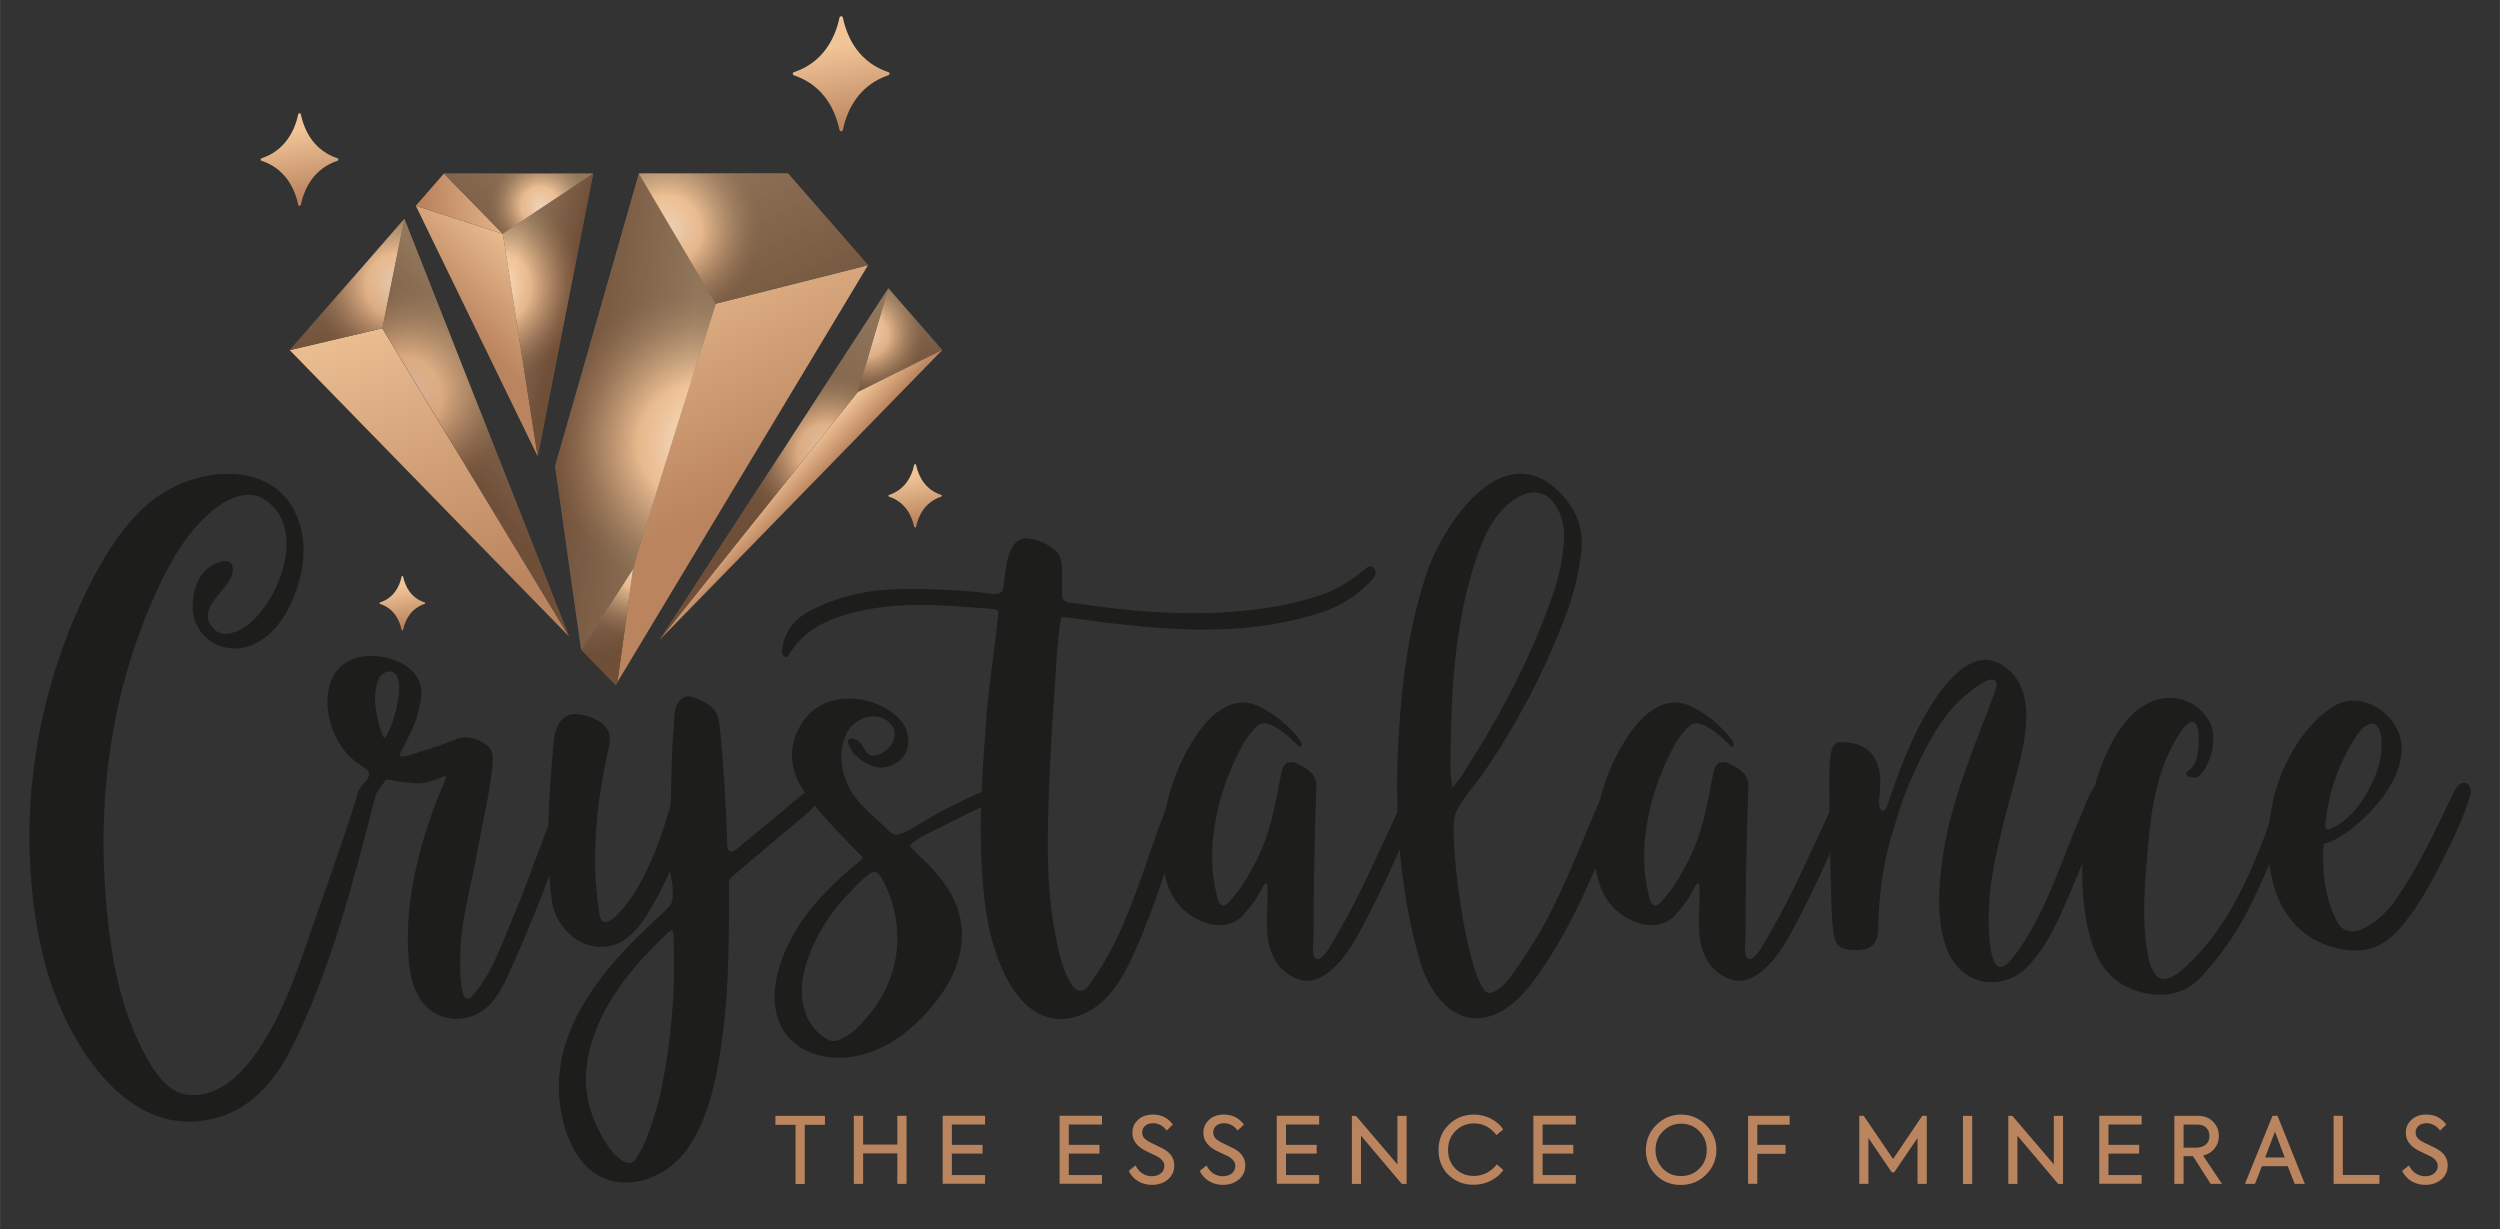 <?xml version="1.0" encoding="UTF-8"?>
<svg xmlns="http://www.w3.org/2000/svg" xmlns:xlink="http://www.w3.org/1999/xlink" width="87.95mm" height="43.25mm" version="1.1" viewBox="0 0 249.3 122.6">
  <rect x="0" y="0" width="249.3" height="122.6" fill="#333333" stroke="none"/>
  <defs>
    <style>
      .st0 {
        fill: url(#New_Gradient_Swatch_313);
      }

      .st1 {
        fill: url(#New_Gradient_Swatch_310);
      }

      .st2 {
        fill: url(#New_Gradient_Swatch_317);
      }

      .st3 {
        fill: url(#New_Gradient_Swatch_311);
      }

      .st4 {
        fill: url(#New_Gradient_Swatch_314);
      }

      .st5 {
        fill: url(#New_Gradient_Swatch_316);
      }

      .st6 {
        fill: url(#New_Gradient_Swatch_312);
      }

      .st7 {
        fill: url(#New_Gradient_Swatch_315);
      }

      .st8 {
        fill: url(#radial-gradient);
      }

      .st8, .st9, .st10, .st11, .st12, .st13, .st14, .st15, .st16 {
        mix-blend-mode: screen;
        opacity: .4;
      }

      .st17 {
        fill: #1d1d1b;
      }

      .st18 {
        isolation: isolate;
      }

      .st19 {
        fill: url(#New_Gradient_Swatch_36);
      }

      .st20 {
        fill: url(#New_Gradient_Swatch_37);
      }

      .st21 {
        fill: url(#New_Gradient_Swatch_34);
      }

      .st22 {
        fill: url(#New_Gradient_Swatch_35);
      }

      .st23 {
        fill: url(#New_Gradient_Swatch_38);
      }

      .st24 {
        fill: url(#New_Gradient_Swatch_39);
      }

      .st25 {
        fill: url(#New_Gradient_Swatch_31);
      }

      .st26 {
        fill: url(#New_Gradient_Swatch_32);
      }

      .st27 {
        fill: url(#New_Gradient_Swatch_33);
      }

      .st28 {
        fill: url(#New_Gradient_Swatch_3);
      }

      .st9 {
        fill: url(#radial-gradient1);
      }

      .st10 {
        fill: url(#radial-gradient7);
      }

      .st11 {
        fill: url(#radial-gradient3);
      }

      .st12 {
        fill: url(#radial-gradient6);
      }

      .st13 {
        fill: url(#radial-gradient4);
      }

      .st14 {
        fill: url(#radial-gradient5);
      }

      .st15 {
        fill: url(#radial-gradient2);
      }

      .st16 {
        fill: url(#radial-gradient8);
      }

      .st29 {
        fill: #ba845e;
      }
    </style>
    <linearGradient id="New_Gradient_Swatch_3" data-name="New Gradient Swatch 3" x1="62.21" y1="20.58" x2="75.1" y2="49.57" gradientUnits="userSpaceOnUse">
      <stop offset="0" stop-color="#f1c598"></stop>
      <stop offset="1" stop-color="#ba845e"></stop>
    </linearGradient>
    <linearGradient id="New_Gradient_Swatch_31" data-name="New Gradient Swatch 3" x1="59.85" y1="56.24" x2="61.17" y2="64.91" xlink:href="#New_Gradient_Swatch_3"></linearGradient>
    <radialGradient id="radial-gradient" cx="64.17" cy="56.03" fx="64.17" fy="56.03" r="8.06" gradientUnits="userSpaceOnUse">
      <stop offset="0" stop-color="#fff"></stop>
      <stop offset=".03" stop-color="#fdf9f6"></stop>
      <stop offset=".26" stop-color="#f4d3b2"></stop>
      <stop offset=".37" stop-color="#f1c598"></stop>
      <stop offset=".43" stop-color="#cca781"></stop>
      <stop offset=".55" stop-color="#8f755a"></stop>
      <stop offset=".66" stop-color="#5c4b3a"></stop>
      <stop offset=".76" stop-color="#342a20"></stop>
      <stop offset=".86" stop-color="#17130e"></stop>
      <stop offset=".94" stop-color="#060503"></stop>
      <stop offset="1" stop-color="#000"></stop>
    </radialGradient>
    <linearGradient id="New_Gradient_Swatch_32" data-name="New Gradient Swatch 3" x1="68.31" y1="41.78" x2="55.35" y2="40.51" xlink:href="#New_Gradient_Swatch_3"></linearGradient>
    <radialGradient id="radial-gradient1" cx="69.17" cy="44.15" fx="69.17" fy="44.15" r="15.09" xlink:href="#radial-gradient"></radialGradient>
    <linearGradient id="New_Gradient_Swatch_33" data-name="New Gradient Swatch 3" x1="71.73" y1="14.33" x2="81.14" y2="35.18" xlink:href="#New_Gradient_Swatch_3"></linearGradient>
    <radialGradient id="radial-gradient2" cx="66.51" cy="22.99" fx="66.51" fy="22.99" r="9.31" xlink:href="#radial-gradient"></radialGradient>
    <linearGradient id="New_Gradient_Swatch_34" data-name="New Gradient Swatch 3" x1="86.4" y1="29.34" x2="90.73" y2="39.3" xlink:href="#New_Gradient_Swatch_3"></linearGradient>
    <radialGradient id="radial-gradient3" cx="86.46" cy="33.45" fx="86.46" fy="33.45" r="5.76" xlink:href="#radial-gradient"></radialGradient>
    <linearGradient id="New_Gradient_Swatch_35" data-name="New Gradient Swatch 3" x1="77.72" y1="47.32" x2="80.04" y2="49.52" xlink:href="#New_Gradient_Swatch_3"></linearGradient>
    <linearGradient id="New_Gradient_Swatch_36" data-name="New Gradient Swatch 3" x1="88.96" y1="31.44" x2="74.1" y2="50.89" xlink:href="#New_Gradient_Swatch_3"></linearGradient>
    <radialGradient id="radial-gradient4" cx="82.47" cy="45.21" fx="82.47" fy="45.21" r="7.96" xlink:href="#radial-gradient"></radialGradient>
    <linearGradient id="New_Gradient_Swatch_37" data-name="New Gradient Swatch 3" x1="36.05" y1="28.76" x2="46.52" y2="60.36" xlink:href="#New_Gradient_Swatch_3"></linearGradient>
    <linearGradient id="New_Gradient_Swatch_38" data-name="New Gradient Swatch 3" x1="35.08" y1="20.87" x2="34.11" y2="36.28" xlink:href="#New_Gradient_Swatch_3"></linearGradient>
    <radialGradient id="radial-gradient5" cx="39.68" cy="28.5" fx="39.68" fy="28.5" r="8.63" xlink:href="#radial-gradient"></radialGradient>
    <linearGradient id="New_Gradient_Swatch_39" data-name="New Gradient Swatch 3" x1="53.41" y1="38.35" x2="45.07" y2="45.72" xlink:href="#New_Gradient_Swatch_3"></linearGradient>
    <radialGradient id="radial-gradient6" cx="39.97" cy="39.6" fx="39.97" fy="39.6" r="11.08" xlink:href="#radial-gradient"></radialGradient>
    <linearGradient id="New_Gradient_Swatch_310" data-name="New Gradient Swatch 3" x1="54.83" y1="25.64" x2="47.08" y2="33.49" xlink:href="#New_Gradient_Swatch_3"></linearGradient>
    <linearGradient id="New_Gradient_Swatch_311" data-name="New Gradient Swatch 3" x1="52.77" y1="19.79" x2="42.27" y2="20.79" xlink:href="#New_Gradient_Swatch_3"></linearGradient>
    <linearGradient id="New_Gradient_Swatch_312" data-name="New Gradient Swatch 3" x1="53.62" y1="15.06" x2="42.96" y2="27.6" xlink:href="#New_Gradient_Swatch_3"></linearGradient>
    <radialGradient id="radial-gradient7" cx="53.84" cy="20.56" fx="53.84" fy="20.56" r="5.1" xlink:href="#radial-gradient"></radialGradient>
    <linearGradient id="New_Gradient_Swatch_313" data-name="New Gradient Swatch 3" x1="50.43" y1="29.96" x2="55.99" y2="31.32" xlink:href="#New_Gradient_Swatch_3"></linearGradient>
    <radialGradient id="radial-gradient8" cx="49.61" cy="28.65" fx="49.61" fy="28.65" r="9.06" xlink:href="#radial-gradient"></radialGradient>
    <linearGradient id="New_Gradient_Swatch_314" data-name="New Gradient Swatch 3" x1="39.83" y1="58.5" x2="40.53" y2="62.41" xlink:href="#New_Gradient_Swatch_3"></linearGradient>
    <linearGradient id="New_Gradient_Swatch_315" data-name="New Gradient Swatch 3" x1="90.89" y1="47.44" x2="91.71" y2="52.01" xlink:href="#New_Gradient_Swatch_3"></linearGradient>
    <linearGradient id="New_Gradient_Swatch_316" data-name="New Gradient Swatch 3" x1="29.36" y1="13.06" x2="30.56" y2="19.72" xlink:href="#New_Gradient_Swatch_3"></linearGradient>
    <linearGradient id="New_Gradient_Swatch_317" data-name="New Gradient Swatch 3" x1="83.38" y1="4.54" x2="84.87" y2="12.81" xlink:href="#New_Gradient_Swatch_3"></linearGradient>
  </defs>
  <g class="st18">
    <g id="Layer_1">
      <g>
        <g>
          <g>
            <g>
              <g>
                <path class="st28" d="M86.56,26.44c-4.04,6.73-23.16,38.54-25,41.6l1.57-11.34c0-.45,8.23-26.41,8.23-26.41l15.2-3.84Z"></path>
                <path class="st25" d="M63.13,56.71l-1.56,11.32c-.09.17-.16.3-.16.3-.93-.95-2.15-2.2-3.47-3.56l5.19-8.06Z"></path>
                <path class="st8" d="M63.13,56.71l-1.56,11.32c-.09.17-.16.3-.16.3-.93-.95-2.15-2.2-3.47-3.56l5.19-8.06Z"></path>
                <path class="st26" d="M71.37,30.29s-8.23,25.98-8.23,26.43l-5.19,8.06c-.3-2.11-.94-6.62-1.55-10.92-.4-2.78-.78-5.48-1.05-7.37,1.4-4.91,6.38-22.18,8.36-29.17l7.66,12.98Z"></path>
                <path class="st9" d="M71.37,30.29s-8.23,25.98-8.23,26.43l-5.19,8.06c-.3-2.11-.94-6.62-1.55-10.92-.4-2.78-.78-5.48-1.05-7.37,1.4-4.91,6.38-22.18,8.36-29.17l7.66,12.98Z"></path>
                <path class="st27" d="M86.56,26.44l-15.2,3.84-7.66-12.98h14.88c2.45,2.81,5.29,6.06,7.97,9.13Z"></path>
                <path class="st15" d="M86.56,26.44l-15.2,3.84-7.66-12.98h14.88c2.45,2.81,5.29,6.06,7.97,9.13Z"></path>
              </g>
              <g>
                <path class="st21" d="M93.96,34.91l-8.44,4.21,3.07-10.36c2.08,2.38,3.96,4.54,5.37,6.16Z"></path>
                <path class="st11" d="M93.96,34.91l-8.44,4.21,3.07-10.36c2.08,2.38,3.96,4.54,5.37,6.16Z"></path>
                <path class="st22" d="M93.96,34.91c-5.68,5.83-17.58,18.03-25.91,26.57-.79.81-1.54,1.58-2.26,2.31l19.73-24.68,8.44-4.21Z"></path>
                <path class="st19" d="M88.58,28.76l-3.07,10.36-19.73,24.68c4.33-6.65,18.77-28.86,22.8-35.04Z"></path>
                <path class="st13" d="M88.58,28.76l-3.07,10.36-19.73,24.68c4.33-6.65,18.77-28.86,22.8-35.04Z"></path>
              </g>
              <g>
                <path class="st20" d="M56.75,63.48c-1.32-1.36-2.78-2.84-4.31-4.41-8.09-8.3-18.39-18.85-23.55-24.15l9.23-2.18,18.62,30.75Z"></path>
                <path class="st23" d="M40.32,21.83l-2.19,10.9-9.23,2.18c2.72-3.11,7.21-8.25,11.42-13.08Z"></path>
                <path class="st14" d="M40.32,21.83l-2.19,10.9-9.23,2.18c2.72-3.11,7.21-8.25,11.42-13.08Z"></path>
                <path class="st24" d="M56.75,63.48l-18.62-30.75,2.19-10.9c2.21,5.61,12.14,30.77,16.43,41.65Z"></path>
                <path class="st12" d="M56.75,63.48l-18.62-30.75,2.19-10.9c2.21,5.61,12.14,30.77,16.43,41.65Z"></path>
              </g>
              <g>
                <path class="st1" d="M53.62,45.52c-2-4.12-9.73-20-12.16-25l8.68,2.8,3.48,22.2Z"></path>
                <path class="st3" d="M50.14,23.32l-8.68-2.8c.97-1.11,1.91-2.19,2.8-3.21l5.88,6.01Z"></path>
                <polygon class="st6" points="59.15 17.31 50.14 23.32 44.26 17.31 59.15 17.31"></polygon>
                <polygon class="st10" points="59.15 17.31 50.14 23.32 44.26 17.31 59.15 17.31"></polygon>
                <path class="st0" d="M59.15,17.31c-.86,4.37-4.44,22.63-5.53,28.21l-3.48-22.2,9.01-6.01Z"></path>
                <path class="st16" d="M59.15,17.31c-.86,4.37-4.44,22.63-5.53,28.21l-3.48-22.2,9.01-6.01Z"></path>
              </g>
            </g>
            <g id="Artwork_50">
              <path class="st4" d="M37.89,60.22c1.32.44,1.93,1.51,2.15,2.57.02.09.14.09.16,0,.22-1.06.83-2.13,2.15-2.57.07-.02.07-.12,0-.14-1.32-.44-1.93-1.51-2.15-2.57-.02-.09-.14-.09-.16,0-.22,1.06-.83,2.13-2.15,2.57-.07.02-.07.12,0,.14Z"></path>
            </g>
            <g id="Artwork_501" data-name="Artwork_50">
              <path class="st7" d="M88.65,49.53c1.54.51,2.25,1.77,2.51,3,.02.1.17.1.19,0,.26-1.24.97-2.49,2.51-3,.08-.03.08-.14,0-.17-1.54-.51-2.25-1.77-2.51-3-.02-.1-.17-.1-.19,0-.26,1.24-.97,2.49-2.51,3-.08.03-.08.14,0,.17Z"></path>
            </g>
            <g id="Artwork_502" data-name="Artwork_50">
              <path class="st5" d="M26.07,16.03c2.25.75,3.28,2.58,3.66,4.38.03.15.24.15.27,0,.38-1.8,1.42-3.63,3.66-4.38.12-.04.12-.21,0-.24-2.25-.75-3.28-2.58-3.66-4.38-.03-.15-.24-.15-.27,0-.38,1.8-1.42,3.63-3.66,4.38-.12.04-.12.21,0,.24Z"></path>
            </g>
            <g id="Artwork_503" data-name="Artwork_50">
              <path class="st2" d="M79.16,7.51c2.79.93,4.08,3.2,4.55,5.44.04.19.3.19.34,0,.47-2.24,1.76-4.51,4.55-5.45.15-.05.15-.26,0-.3-2.79-.93-4.08-3.2-4.55-5.44-.04-.19-.3-.19-.34,0-.47,2.24-1.76,4.51-4.55,5.44-.15.05-.15.26,0,.3Z"></path>
            </g>
          </g>
          <g>
            <path class="st17" d="M23.19,56.57s.01.08.02.12c.09.76-.61,1.62-1.06,2.17-.98,1.2-2.22,2.48-.79,3.9,1.03,1.03,2.79.07,3.68-.72,3-2.65,5.57-9.66,1.2-12.31-1.43-.87-3.31-.14-4.64.87-2.69,2.02-4.44,5.04-5.86,8.09-5.07,10.91-6.34,22.74-4.81,34.58.47,3.66,1.32,7.31,2.9,10.66.88,1.87,2.44,4.88,4.7,5.22,4.36.64,7.47-4.41,9.09-7.65,1.83-3.67,3.03-7.73,4.41-11.58,1.33-3.72,2.49-7.09,3.69-10.9.17-.52.75-1.45,1.43-.93.35.28.45.69.35,1.06-2.21,8.51-4.46,17.46-8.42,25.36-1.44,2.88-3.63,5.59-6.66,6.69-9.9,3.57-16.36-8.26-18.16-15.98-2.89-12.41-.99-25.8,4.81-37.15,1.51-2.96,3.32-5.83,5.86-7.96,4.66-3.9,13.46-4.54,15.11,2.75.5,2.21.11,4.55-.73,6.65-.82,2.06-2.21,4.05-4.28,4.85-2.85,1.1-5.82-.84-5.82-3.87,0-1.95.83-4.07,2.94-4.5.19-.04.4-.06.59,0,.28.08.4.32.46.58Z"></path>
            <path class="st17" d="M57.63,79.87c-1.38,3.12-2.41,6.39-3.66,9.57-1.06,2.7-2.19,5.37-3.4,8.01-.71,1.57-1.69,3.2-3.39,3.84-1.86.7-3.93.21-5.12-1.43-.92-1.26-1.22-2.87-1.33-4.43-.44-5.83,1.26-12,3.53-17.33.08-.18.12-.38.24-.76-1.13.44-2.07.82-3.07.78-.94-.04-1.88-.25-2.88-.38-.14-.02-1.22,1.74-1.44,1.9-.91.65-1.88.1-1.31-.9.27-.47,1.35-1.29.91-1.83-.33-.41-.93-.7-1.35-1.03-2.15-1.7-3.34-5.29-2.38-7.92.46-1.27,1.5-2.12,2.8-2.42,2.54-.59,6.55.79,6.22,3.91-.13,1.24-.5,2.42-1.02,3.55-.27.58-.58,1.14-.86,1.71-.08.17-.27.45-.25.64.04.34,1.62-.26,1.81-.32,1.23-.37,2.48-.77,3.66-1.27,1.21-.47,2.21-.15,3.18.53.66.46.65,1.15.59,1.88-.16,2.21-.69,4.42-1.1,6.59-.42,2.24-.86,4.47-1.34,6.69-.37,1.69-.67,3.41-.75,5.14-.04.92-.05,1.85,0,2.77.03.54.15,3.09,1.17,1.97,1.91-2.11,2.92-5.14,4.02-7.74,1.72-4.06,3.06-8.26,4.8-12.31.15-.35.31-.72.6-.97.29-.25.74-.37,1.06-.15.52.34.32,1.15.06,1.72ZM39.77,68.16c-.02-.21-.07-.42-.14-.62-.19-.52-.71-.71-1.21-.48-.34.16-.59.42-.71.76-.14.39-.26.81-.29,1.23-.11,1.47.21,2.88.71,4.25.04.12.15.22.24.34.87-1.33,1.56-4.04,1.4-5.48Z"></path>
            <path class="st17" d="M81.04,80.55c-.18.24-.41.43-.64.63-2.61,2.22-4.54,3.81-7.15,6.03-.17.14-.33.3-.55.5,0,.36,0,.74,0,1.14-.02,4.63,0,9.28-.58,13.88-.5,4-1.23,8.4-3.48,11.71-1.74,2.56-4.99,4.12-7.88,3.25-3.59-1.08-5.01-5.63-5.03-9.33-.02-4.17,1.99-7.98,4.39-11.08,1.86-2.4,4.06-4.47,6.26-6.51.22-.21.45-.43.58-.72.12-.27.13-.58.13-.88,0-.77-.1-1.54-.29-2.28-.54,1.19-1.13,2.35-1.76,3.47-.77,1.36-1.67,2.72-2.96,3.48-2.98,1.75-6.58-.59-7.06-4.08-.71-5.15-.25-10.49.17-15.64.12-1.46.72-3.03,2.31-2.91.68.05,1.36.25,1.97.57.55.29,1.08.72,1.27,1.35.16.55.03,1.15-.1,1.72-1.16,5.18-1.72,10.65-.92,15.94.06.41.08,1.08.58,1.15.99.14,2.9-2.74,3.25-3.35,1.43-2.48,2.41-5.17,3.23-7.95.11-.36.1-.77.12-1.16.08-2.25.05-4.55.27-6.81.07-.7.02-1.48.24-2.15.17-.52.56-.99,1.06-1.07.35-.06.71.09,1.04.23.71.3,1.47.65,1.88,1.37.27.48.34,1.05.4,1.61.38,3.58.55,7.16.72,10.76.02.34-.13,1.51.38,1.5.42,0,1.01-.64,1.32-.89,1.95-1.56,3.84-3.18,5.53-4.58.22-.18.46-.38.73-.44.25-.05.53.1.71.36.21.3.08.91-.13,1.19ZM67.19,93.53c0-.25-.08-.5-.14-.8-.16.09-.27.12-.35.19-1.96,1.86-3.83,3.81-5.35,6.13-1.14,1.74-2.04,3.61-2.56,5.68-.93,3.67-.03,6.9,2.03,9.83.22.31.5.57.77.83.16.16.34.29.53.39.61.33,1.01.25,1.4-.38.36-.58.68-1.21.93-1.85.66-1.66,1.18-3.38,1.54-5.14.72-3.61,1.13-7.28,1.22-10.98.03-1.3-.01-2.59-.04-3.89Z"></path>
            <path class="st17" d="M99.66,79.71c-1.64.71-2.1.9-3.7,1.69-.89.44-1.77.88-2.66,1.33-.84.43-1.91.91-2.57,1.58-.1.1,1.59,1.64,1.75,1.8,1.73,1.78,3.15,3.77,3.41,6.32.25,2.53-.75,5.07-2.29,7.1-1.88,2.49-4.41,4.75-7.46,5.61-3.04.86-6.82.18-8.3-2.91-.86-1.8-.7-3.94-.11-5.84,1.38-4.51,4.63-7.74,8.17-10.67.05-.04.11-.1.11-.16,0-.07-.05-.12-.09-.17-1.76-1.8-3.54-3.6-5.1-5.57-.84-1.06-1.57-2.27-1.78-3.62-.27-1.74.34-3.58,1.53-4.87,2.34-2.53,6.8-1.99,9.1.35.86.87,1.15,2.21.68,3.34-.44,1.05-1.9,1.75-3.02,1.47-.96-.24-1.87-.85-2.43-1.68-.15-.22-.48-.81-.26-1.07.19-.23.65-.03.85.09.86.49.64,1.83,1.99,1.46,1.47-.41,2.49-2.29,1.01-3.4-1.37-1.02-3.36-.2-4.07,1.24-.85,1.7-.59,3.83.28,5.47.53,1,1.33,1.83,2.15,2.6.42.39.84.76,1.27,1.15.31.28.74.87,1.2.89.02,0,.03,0,.05,0,.81-.07,1.85-.79,2.54-1.2,1.62-.96,2.09-1.24,3.72-2.02,1.06-.5,2.15-1.11,3.32-1.27.64-.09,1.79.53.75.98ZM88.12,87.96c-.18-.34-.46-.97-.89-1.01-.28-.02-.6.25-.81.41-.58.45-1.07,1.01-1.58,1.53-2.17,2.19-3.9,4.96-4.64,7.97-.34,1.37-.34,2.73.1,4.08.29.89.8,1.65,1.54,2.24.32.26.69.55,1.11.62.4.07.78-.11,1.13-.28.94-.49,1.7-1.27,2.38-2.08,1.39-1.64,2.4-3.54,2.81-5.66.07-.34.12-.68.15-1.03.24-2.33-.22-4.72-1.3-6.8Z"></path>
            <path class="st17" d="M137.15,57.26c-.08.22-.2.46-.37.63-1.4,1.44-3.04,2.54-4.96,3.17-8.4,2.73-16.88,1.69-25.44.51-.1-.01-.56-.07-.58.05-.38,2.41-.47,4.87-.65,7.3-.18,2.47-.33,4.95-.44,7.42-.02.53-.03,1.06-.07,1.59-.18,4.77-.36,9.59.43,14.32.24,1.43.5,2.88.99,4.25.3.84.85,2.23,1.61,2.3.3.03.63-.15.99-.64,4.06-5.51,5.46-12.47,8.13-18.78.16-.39.35-.79.7-1.02.35-.22.92-.15,1.07.24.08.22.02.46-.05.68-1.54,5.25-3.09,10.52-5.31,15.53-.79,1.78-1.7,3.57-3.11,4.92-1.41,1.35-3.43,2.2-5.34,1.78-2.13-.48-3.64-2.4-4.58-4.37-1.74-3.64-2.15-7.71-2.32-11.69-.19-4.3.14-8.6.43-12.88.25-3.81.88-7.54,1.26-11.33.01-.1-.02-.21-.03-.37-.22-.05-.45-.14-.68-.16-1.84-.13-3.67-.29-5.51-.36-2.62-.09-5.26.03-7.82.64-2.55.61-4.98,1.56-6.5,3.8-.18.26-.35.51-.51.75-.42-.07-.54-.34-.51-.63.04-.42.11-.85.26-1.24.46-1.2,1.29-2.11,2.43-2.71,1.54-.81,3.17-1.4,4.88-1.76,1.28-.28,2.58-.4,3.9-.44,1.81-.06,3.63-.01,5.44.09.92.05,1.84.12,2.76.2.51.04,1.9.43,2.25-.06.14-.2.17-.46.2-.71.16-1.31.34-4.77,2.34-4.58,1.09.1,2.05.52,2.86,1.27.56.53.6,1.21.6,1.93,0,.8,0,1.6.01,2.39.02.86.67.77,1.43.88,6.27.96,12.77,1.42,19.07.44,1.74-.26,3.45-.65,5.12-1.21,1.49-.49,2.85-1.24,4.07-2.24.22-.18.44-.35.67-.52.17-.13.36-.23.58-.1.26.15.41.44.3.72Z"></path>
            <path class="st17" d="M141.99,78.96c.03.42-.15.83-.33,1.21-2.01,4.35-3.88,8.78-6.2,12.98-.94,1.71-2.26,3.71-4.14,4.48-1.2.49-2.59-.12-3.46-.97-.89-.87-1.33-2.1-1.46-3.32-.15-1.41.02-2.83.01-4.25,0-.24.01-.48-.02-.72-.01-.08-.04-.27-.14-.28-.16-.02-.3.31-.36.42-.5,1.01-1.16,1.93-1.93,2.75-2.05,2.2-5.66.41-6.93-1.74-.95-1.6-1.19-3.53-1.15-5.39.09-3.86,1.31-7.7,3.48-10.89,1.42-2.09,3.68-4.09,6.31-2.74,1.47.75,2.73,1.77,3.77,3.05.12.15.24.31.3.48.04.1.1.48-.11.46,0,0,0,0-.01,0-.05-.01-.09-.05-.13-.09-.75-.74-1.5-1.48-2.45-1.98-.35-.19-.76-.37-1.17-.26-.43.11-.77.49-1.04.82-.81.95-1.35,2.07-1.86,3.21-1.72,3.88-2.72,8.74-1.67,12.92.1.39.22,1.32.77,1.17.38-.1.67-.55.91-.82.93-1.08,1.65-2.33,2.3-3.61,1.42-2.79,1.89-5.62,2.47-8.66.05-.25.1-.5.22-.72.57-1.03,1.86-.12,2.5.34.59.42.83,1.01.8,1.75-.18,4.89-.28,9.78-.28,14.67,0,.62-.13,1.24-.03,1.86.2,1.18,1.09.24,1.46-.35,2.53-4.06,4.5-8.51,6.51-12.85.37-.8.74-1.6,1.11-2.39.07-.15.14-.31.22-.46.19-.42.47-.89.93-.91.42-.01.75.42.78.84Z"></path>
            <path class="st17" d="M161.95,79.18c-.88,3.16-2.34,6.29-3.69,9.28-1.38,3.07-2.97,6.05-4.92,8.8-.88,1.23-1.84,2.42-3.09,3.26-4.24,2.84-7.47-.67-8.63-4.62-2.19-7.46-2.6-15.34-2.11-23.09.33-5.27,1.06-10.55,2.73-15.56,1.62-4.89,7.71-14.18,13.52-7.91,1.5,1.62,2.19,3.54,1.92,5.75-.24,1.97-.68,3.89-1.36,5.77-1.37,3.76-3.07,7.4-5.05,10.88-.99,1.74-2.05,3.44-3.17,5.1-.94,1.39-2.31,2.77-2.96,4.32,0,0,0,.02,0,.02-.83,2.01,1.39,18.5,3.54,17.84,1.33-.4,2.27-2.08,3.02-3.15,3.39-4.8,5.32-10.23,7.63-15.57.3-.68.72-1.84,1.46-2.18.8-.37,1.4.23,1.16,1.06ZM144.84,78.53s.5-.57.55-.63c.22-.3.42-.62.62-.93,3.28-5.08,6.18-10.49,8.3-16.16.19-.52.38-1.04.56-1.56.6-1.75.97-3.55,1.1-5.39.14-1.92-.85-4.98-3.25-4.73-.76.08-1.45.45-2.05.92-1.76,1.37-2.74,3.51-3.45,5.62-1.28,3.77-1.92,7.73-2.25,11.69-.16,1.99-.25,3.99-.29,5.99-.02,1-.04,2-.05,3,0,.69.08,1.52.21,2.18Z"></path>
            <path class="st17" d="M185.07,78.96c.03.42-.15.83-.33,1.21-2.01,4.35-3.88,8.78-6.2,12.98-.94,1.71-2.26,3.71-4.14,4.48-1.2.49-2.59-.12-3.46-.97-.89-.87-1.33-2.1-1.46-3.32-.15-1.41.02-2.83.01-4.25,0-.24.01-.48-.02-.72-.01-.08-.04-.27-.14-.28-.16-.02-.3.31-.35.42-.5,1.01-1.16,1.93-1.93,2.75-2.05,2.2-5.66.41-6.93-1.74-.95-1.6-1.19-3.53-1.15-5.39.09-3.86,1.31-7.7,3.48-10.89,1.42-2.09,3.68-4.09,6.31-2.74,1.47.75,2.73,1.77,3.77,3.05.12.15.24.31.3.48.03.1.1.48-.11.46,0,0,0,0-.01,0-.05-.01-.09-.05-.13-.09-.75-.74-1.5-1.48-2.45-1.98-.35-.19-.76-.37-1.17-.26-.43.11-.77.49-1.05.82-.81.95-1.35,2.07-1.86,3.21-1.72,3.88-2.72,8.74-1.67,12.92.1.39.22,1.32.77,1.17.38-.1.67-.55.91-.82.93-1.08,1.65-2.33,2.3-3.61,1.42-2.79,1.89-5.62,2.47-8.66.05-.25.1-.5.22-.72.57-1.03,1.86-.12,2.5.34.59.42.83,1.01.8,1.75-.18,4.89-.28,9.78-.28,14.67,0,.62-.13,1.24-.03,1.86.2,1.18,1.09.24,1.46-.35,2.53-4.06,4.5-8.51,6.51-12.85.37-.8.74-1.6,1.11-2.39.07-.15.14-.31.21-.46.19-.42.48-.89.93-.91.42-.01.75.42.78.84Z"></path>
            <path class="st17" d="M210.34,79.16c0,.39-.15.76-.29,1.12-1.17,2.92-2.37,5.83-3.61,8.73-1.14,2.67-2.24,5.29-4.28,7.43-1.68,1.77-4.6,2.07-6.49.43-2.94-2.56-2.41-8.37-1.88-11.78.87-5.66,3.23-10.87,5.18-16.21.08-.22.16-.44.13-.67-.03-.24-.13-.37-.29-.42-.9-.31-3.53,2.15-3.89,2.56-1.15,1.29-2.09,2.76-2.88,4.3-1.07,2.08-2.08,4.27-2.75,6.52-.33,1.14-.72,2.25-1,3.41-.28,1.15-.5,2.32-.66,3.5-.19,1.38-.29,2.76-.32,4.15-.01.67-.03,1.4-.46,1.91-.53.61-1.46.65-2.27.58-.4-.04-.82-.09-1.13-.34-.41-.32-.54-.88-.61-1.39-.14-.99-.18-2-.21-3-.13-3.94-.2-7.87-.21-11.81,0-.97,0-1.94.13-2.9.07-.5.24-1.07.71-1.23.16-.05.34-.05.51-.04.82.04,1.68.19,2.35.67.69.5,1.11,1.32,1.28,2.16s.11,1.71.02,2.56c-.05.42-.1.86.07,1.24.03.07.07.14.14.18.23.14.47-.18.55-.44.66-1.95,1.35-3.89,2.17-5.78.33-.75.67-1.5,1.05-2.22,1.3-2.48,4.63-8.16,8.1-6.15,4.41,2.56,2.01,9.25,1.02,13.06-.75,2.87-1.54,5.74-1.95,8.68-.2,1.49-.31,3-.24,4.5.05,1.02.08,2.11.4,3.09.57,1.68,1.53.58,2.26-.41,2.46-3.33,3.88-7.26,5.39-11.08.44-1.12.89-2.23,1.38-3.33.28-.62.94-3.02,2.04-2.52.35.16.54.58.54.97Z"></path>
            <path class="st17" d="M228.77,79.74c-.46,1.26-.84,2.56-1.35,3.8-1.09,2.65-2.22,5.29-3.56,7.82-1.15,2.17-2.61,4.13-4.24,5.95-1.38,1.54-3.16,2.11-5.18,1.82-2.86-.41-4.75-2.03-5.72-4.74-.38-1.07-.62-2.17-.79-3.3-.36-2.36-.35-4.73-.11-7.09.24-2.33.71-4.61,1.45-6.84.53-1.59,1.21-3.1,2.16-4.48.75-1.1,1.67-2.01,2.88-2.61,2.07-1.04,4.63-.34,5.87,1.62.5.78.6,1.66.5,2.56-.09.81-.34,1.59-.74,2.31-.09.15-.18.31-.29.45-.22.29-.47.54-.87.54-.2,0-.61-.06-.72-.26-.05-.1-.07-.17-.05-.23.04-.15.27-.21.46-.4.4-.4.61-.96.69-1.52.08-.52.35-3-.49-3.15-.81-.14-2.14,2.54-2.4,3.12-1.29,2.81-1.78,5.92-2.04,8.98-.26,3.08-.6,6.38-.28,9.46.11,1.02.41,4.21,1.91,4.08.76-.07,1.5-.68,2.04-1.17,2.44-2.22,4.3-5.02,5.75-7.98,1.52-3.1,2.73-6.4,3.71-9.7.08-.26.27-.41.5-.51.33-.15.62-.05.81.27.22.39.26.79.1,1.22Z"></path>
            <path class="st17" d="M246.31,79.41c-.65,2.21-1.71,4.33-2.74,6.39-1.05,2.1-2.18,4.17-3.62,6.02-.84,1.08-1.82,2.1-3.08,2.61-1.12.45-2.39.44-3.57.19-7.16-1.53-8.04-9.61-6.43-15.56.87-3.2,2.93-6.79,5.81-8.61,1.75-1.1,3.93-.52,5.34.86,3.97,3.88-.94,9.7-4.37,11.95-.59.39-1.2.73-1.84.85-.07.1-.1.13-.1.16-.16,2.61.1,5.23,1.32,7.59,1.38,2.67,4.78-.57,5.74-1.95,2.25-3.2,3.96-6.76,5.81-10.69.15-.31.3-.63.54-.88s.64-.37.92-.19c.38.25.42.81.28,1.25ZM232.61,82.57c.59-.29,1.12-.68,1.6-1.13.99-.92,1.74-2.08,2.31-3.29.48-1.01.85-2.1.95-3.22.06-.7.14-2.46-.77-2.73-.57-.17-1.29.52-1.71,1.17-.92,1.43-1.68,2.97-2.22,4.59-.44,1.33-.69,2.72-.88,4.11-.09.64.1.8.71.5Z"></path>
          </g>
        </g>
        <g>
          <path class="st29" d="M79.33,112.17h-2.01v-.89h4.94v.89h-2.01v5.9h-.92v-5.9Z"></path>
          <path class="st29" d="M85.14,118.06v-6.79h.93v2.87h3.41v-2.87h.92v6.79h-.92v-3.04h-3.41v3.04h-.93Z"></path>
          <path class="st29" d="M94,118.06v-6.79h4.23v.87h-3.31v2.03h3.06v.87h-3.06v2.14h3.31v.87h-4.23Z"></path>
          <path class="st29" d="M105.66,118.06v-6.79h4.23v.87h-3.31v2.03h3.06v.87h-3.06v2.14h3.31v.87h-4.23Z"></path>
          <path class="st29" d="M112.55,116.78l.68-.56c.37.73.96,1.08,1.63,1.08.77,0,1.25-.45,1.25-1.03,0-.37-.24-.68-.71-.95-.12-.06-.36-.17-.7-.33s-.59-.28-.76-.39c-.68-.43-1.02-.97-1.02-1.62,0-.52.18-.96.56-1.3.38-.36.87-.53,1.49-.53.84,0,1.51.33,1.99,1l-.62.59c-.37-.49-.83-.73-1.37-.73-.62,0-1.07.37-1.07.92,0,.36.19.64.58.87.12.07.38.21.79.4.41.19.7.34.85.43.65.39.98.92.98,1.58,0,.58-.21,1.05-.64,1.41-.42.36-.96.54-1.6.54-.98,0-1.87-.49-2.31-1.4Z"></path>
          <path class="st29" d="M119.63,116.78l.68-.56c.37.73.96,1.08,1.63,1.08.77,0,1.25-.45,1.25-1.03,0-.37-.24-.68-.71-.95-.12-.06-.36-.17-.7-.33s-.59-.28-.76-.39c-.68-.43-1.02-.97-1.02-1.62,0-.52.18-.96.56-1.3.38-.36.87-.53,1.49-.53.84,0,1.51.33,1.99,1l-.62.59c-.37-.49-.83-.73-1.37-.73-.62,0-1.07.37-1.07.92,0,.36.19.64.58.87.12.07.38.21.79.4.41.19.7.34.85.43.65.39.98.92.98,1.58,0,.58-.21,1.05-.64,1.41-.42.36-.96.54-1.6.54-.98,0-1.87-.49-2.31-1.4Z"></path>
          <path class="st29" d="M127.32,118.06v-6.79h4.23v.87h-3.31v2.03h3.06v.87h-3.06v2.14h3.31v.87h-4.23Z"></path>
          <path class="st29" d="M139.36,111.28h.91v6.79h-.48l-4.07-4.81v4.81h-.91v-6.79h.41l4.13,4.84v-4.84Z"></path>
          <path class="st29" d="M144.46,117.19c-.67-.65-1.01-1.48-1.01-2.5s.34-1.87,1.03-2.54c.69-.67,1.52-1,2.49-1,.62,0,1.19.14,1.71.41.52.27.93.62,1.22,1.07l-.68.57c-.58-.78-1.32-1.17-2.23-1.17-.73,0-1.33.25-1.84.75s-.75,1.14-.75,1.9.25,1.37.73,1.86c.5.49,1.11.73,1.85.73.92,0,1.73-.44,2.28-1.15l.66.56c-.63.88-1.73,1.47-2.98,1.47-.97,0-1.8-.32-2.48-.97Z"></path>
          <path class="st29" d="M152.91,118.06v-6.79h4.23v.87h-3.31v2.03h3.06v.87h-3.06v2.14h3.31v.87h-4.23Z"></path>
          <path class="st29" d="M165.16,112.19c.69-.69,1.52-1.04,2.48-1.04s1.79.35,2.48,1.04,1.04,1.52,1.04,2.48-.35,1.79-1.04,2.48c-.69.68-1.52,1.02-2.51,1.02s-1.81-.33-2.48-1-1-1.49-1-2.46.34-1.83,1.03-2.52ZM169.46,112.81c-.5-.51-1.1-.75-1.82-.75s-1.31.26-1.81.76c-.5.5-.74,1.12-.74,1.86s.25,1.35.73,1.86c.49.5,1.09.74,1.82.74s1.33-.25,1.82-.74c.5-.5.74-1.11.74-1.86s-.25-1.37-.74-1.87Z"></path>
          <path class="st29" d="M174.32,118.06v-6.79h4.15v.89h-3.23v2.01h2.82v.89h-2.82v2.99h-.92Z"></path>
          <path class="st29" d="M185.41,118.06v-6.79h.44l2.93,4.31,2.91-4.31h.45v6.79h-.92v-4.58l-2.33,3.43h-.24l-2.33-3.43v4.58h-.91Z"></path>
          <path class="st29" d="M195.75,111.28h.92v6.79h-.92v-6.79Z"></path>
          <path class="st29" d="M204.82,111.28h.91v6.79h-.48l-4.07-4.81v4.81h-.91v-6.79h.41l4.13,4.84v-4.84Z"></path>
          <path class="st29" d="M209.34,118.06v-6.79h4.23v.87h-3.31v2.03h3.06v.87h-3.06v2.14h3.31v.87h-4.23Z"></path>
          <path class="st29" d="M220.45,118.06l-1.76-2.76h-.94v2.76h-.92v-6.79h2.31c.68,0,1.2.2,1.57.61.38.39.56.87.56,1.41,0,.89-.56,1.71-1.58,1.94l1.89,2.83h-1.13ZM217.75,112.15v2.3h1.21c.92,0,1.37-.5,1.37-1.16s-.42-1.14-1.19-1.14h-1.4Z"></path>
          <path class="st29" d="M228.83,118.06l-.69-1.76h-2.58l-.69,1.76h-1l2.75-6.79h.5l2.72,6.79h-1ZM226.86,112.87l-.98,2.56h1.96l-.97-2.56Z"></path>
          <path class="st29" d="M232.71,118.06v-6.79h.92v5.9h3.65v.89h-4.57Z"></path>
          <path class="st29" d="M239.54,116.78l.68-.56c.37.73.96,1.08,1.63,1.08.77,0,1.25-.45,1.25-1.03,0-.37-.24-.68-.71-.95-.12-.06-.36-.17-.7-.33s-.59-.28-.76-.39c-.68-.43-1.02-.97-1.02-1.62,0-.52.18-.96.56-1.3.38-.36.87-.53,1.49-.53.84,0,1.51.33,1.99,1l-.62.59c-.37-.49-.83-.73-1.37-.73-.62,0-1.07.37-1.07.92,0,.36.19.64.58.87.12.07.38.21.79.4.41.19.7.34.85.43.65.39.98.92.98,1.58,0,.58-.21,1.05-.64,1.41-.42.36-.96.54-1.6.54-.98,0-1.87-.49-2.31-1.4Z"></path>
        </g>
      </g>
    </g>
  </g>
</svg>
